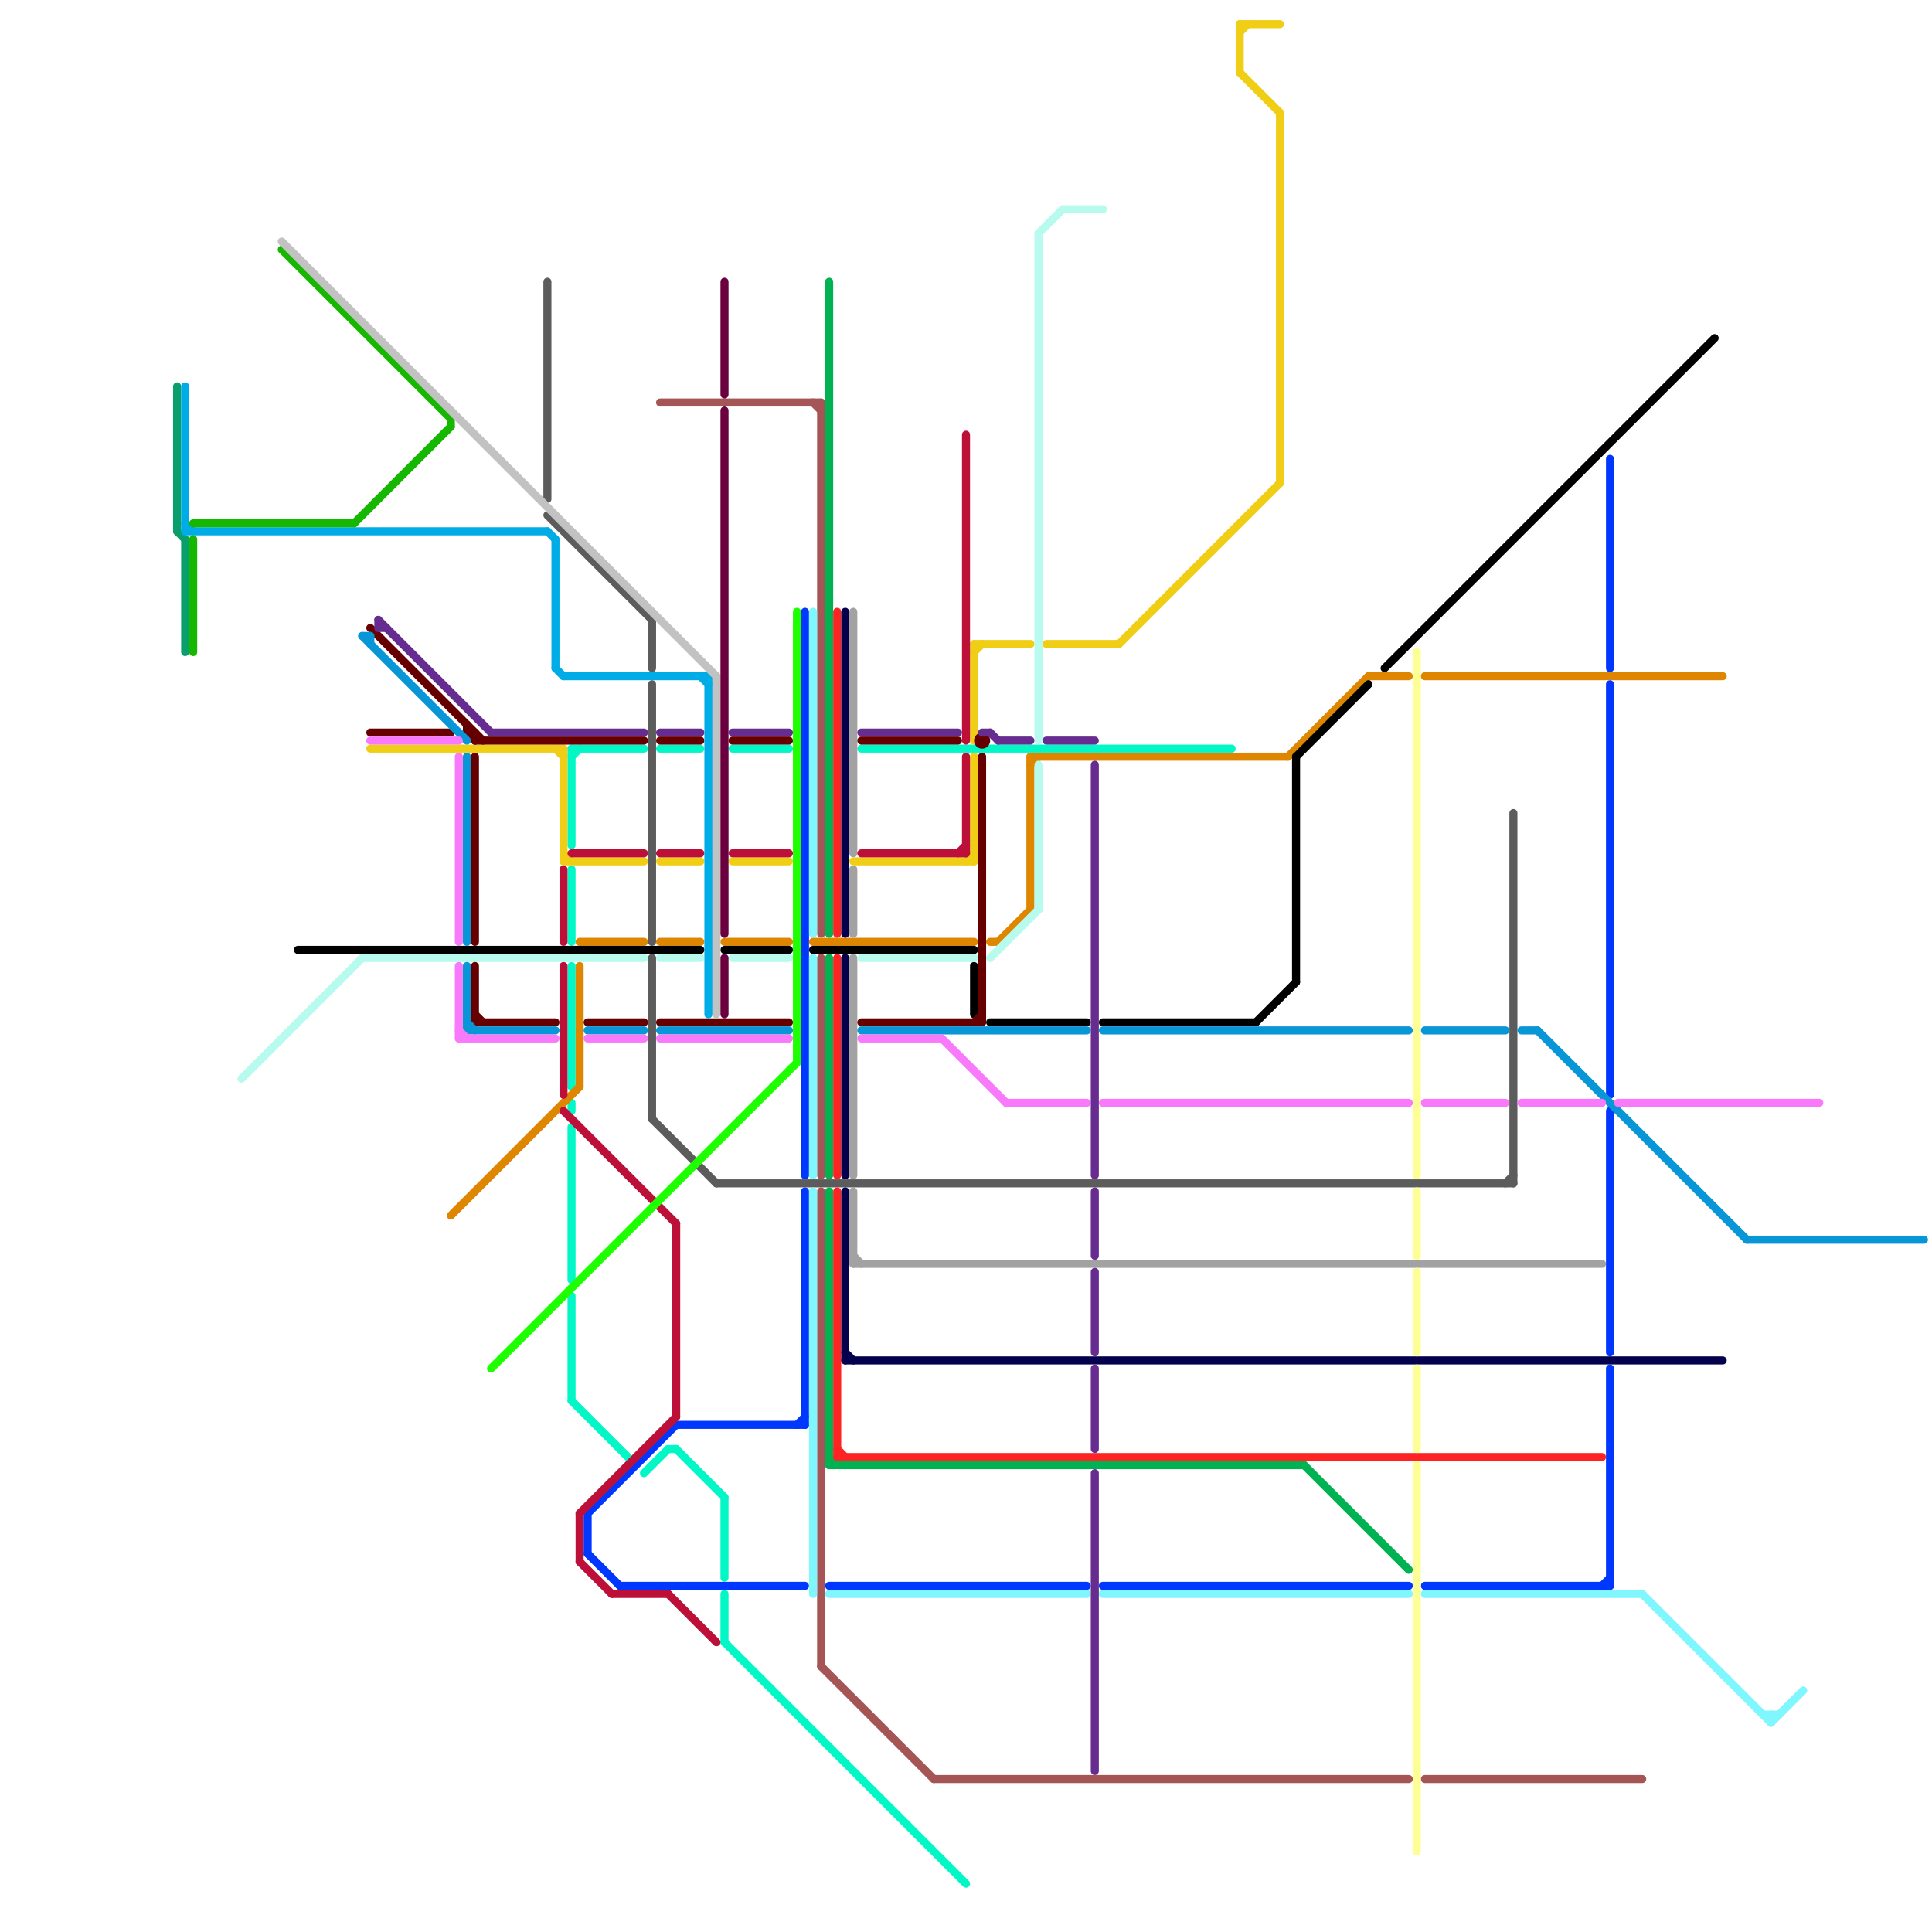 
<svg version="1.1" xmlns="http://www.w3.org/2000/svg" viewBox="0 0 240 240">
<style>line { stroke-width: 1; fill: none; stroke-linecap: round; stroke-linejoin: round; } .c0 { stroke: #0037ff } .c1 { stroke: #5c5c5c } .c2 { stroke: #02f7c6 } .c3 { stroke: #a55555 } .c4 { stroke: #80f6ff } .c5 { stroke: #df8600 } .c6 { stroke: #000000 } .c7 { stroke: #00b251 } .c8 { stroke: #ff2424 } .c9 { stroke: #05004d } .c10 { stroke: #a2a2a2 } .c11 { stroke: #f0ce15 } .c12 { stroke: #bd1038 } .c13 { stroke: #b6fbed } .c14 { stroke: #660000 } .c15 { stroke: #0896d7 } .c16 { stroke: #f979fb } .c17 { stroke: #662c90 } .c18 { stroke: #fdff94 } .c19 { stroke: #099f6d } .c20 { stroke: #00ace6 } .c21 { stroke: #16b701 } .c22 { stroke: #c2c2c2 } .c23 { stroke: #1eff00 } .c24 { stroke: #6b003e }</style><line class="c0" x1="73" y1="193" x2="77" y2="197"/><line class="c0" x1="99" y1="177" x2="100" y2="176"/><line class="c0" x1="200" y1="138" x2="200" y2="168"/><line class="c0" x1="137" y1="197" x2="175" y2="197"/><line class="c0" x1="77" y1="197" x2="100" y2="197"/><line class="c0" x1="200" y1="85" x2="200" y2="136"/><line class="c0" x1="100" y1="76" x2="100" y2="146"/><line class="c0" x1="177" y1="197" x2="200" y2="197"/><line class="c0" x1="103" y1="197" x2="135" y2="197"/><line class="c0" x1="199" y1="197" x2="200" y2="196"/><line class="c0" x1="84" y1="177" x2="100" y2="177"/><line class="c0" x1="73" y1="188" x2="73" y2="193"/><line class="c0" x1="73" y1="188" x2="84" y2="177"/><line class="c0" x1="100" y1="148" x2="100" y2="177"/><line class="c0" x1="200" y1="170" x2="200" y2="197"/><line class="c0" x1="200" y1="57" x2="200" y2="83"/><line class="c1" x1="81" y1="85" x2="81" y2="117"/><line class="c1" x1="81" y1="119" x2="81" y2="139"/><line class="c1" x1="68" y1="64" x2="81" y2="77"/><line class="c1" x1="68" y1="35" x2="68" y2="62"/><line class="c1" x1="188" y1="101" x2="188" y2="147"/><line class="c1" x1="187" y1="147" x2="188" y2="146"/><line class="c1" x1="81" y1="139" x2="89" y2="147"/><line class="c1" x1="81" y1="77" x2="81" y2="83"/><line class="c1" x1="89" y1="147" x2="188" y2="147"/><line class="c2" x1="71" y1="94" x2="72" y2="93"/><line class="c2" x1="107" y1="93" x2="153" y2="93"/><line class="c2" x1="71" y1="93" x2="80" y2="93"/><line class="c2" x1="83" y1="180" x2="84" y2="180"/><line class="c2" x1="71" y1="120" x2="71" y2="135"/><line class="c2" x1="90" y1="186" x2="90" y2="196"/><line class="c2" x1="90" y1="198" x2="90" y2="204"/><line class="c2" x1="80" y1="183" x2="83" y2="180"/><line class="c2" x1="71" y1="137" x2="71" y2="138"/><line class="c2" x1="82" y1="93" x2="87" y2="93"/><line class="c2" x1="71" y1="93" x2="71" y2="105"/><line class="c2" x1="71" y1="108" x2="71" y2="117"/><line class="c2" x1="71" y1="161" x2="71" y2="174"/><line class="c2" x1="84" y1="180" x2="90" y2="186"/><line class="c2" x1="71" y1="174" x2="78" y2="181"/><line class="c2" x1="71" y1="140" x2="71" y2="159"/><line class="c2" x1="90" y1="204" x2="120" y2="234"/><line class="c2" x1="91" y1="93" x2="98" y2="93"/><line class="c3" x1="102" y1="148" x2="102" y2="207"/><line class="c3" x1="102" y1="207" x2="116" y2="221"/><line class="c3" x1="102" y1="50" x2="102" y2="116"/><line class="c3" x1="177" y1="221" x2="204" y2="221"/><line class="c3" x1="82" y1="50" x2="102" y2="50"/><line class="c3" x1="116" y1="221" x2="175" y2="221"/><line class="c3" x1="102" y1="119" x2="102" y2="146"/><line class="c3" x1="101" y1="50" x2="102" y2="51"/><line class="c4" x1="220" y1="214" x2="224" y2="210"/><line class="c4" x1="101" y1="119" x2="101" y2="146"/><line class="c4" x1="101" y1="148" x2="101" y2="198"/><line class="c4" x1="177" y1="198" x2="204" y2="198"/><line class="c4" x1="103" y1="198" x2="135" y2="198"/><line class="c4" x1="219" y1="213" x2="221" y2="213"/><line class="c4" x1="220" y1="213" x2="220" y2="214"/><line class="c4" x1="204" y1="198" x2="220" y2="214"/><line class="c4" x1="137" y1="198" x2="175" y2="198"/><line class="c4" x1="101" y1="76" x2="101" y2="116"/><line class="c5" x1="90" y1="117" x2="98" y2="117"/><line class="c5" x1="177" y1="84" x2="214" y2="84"/><line class="c5" x1="82" y1="117" x2="87" y2="117"/><line class="c5" x1="128" y1="94" x2="160" y2="94"/><line class="c5" x1="123" y1="117" x2="124" y2="117"/><line class="c5" x1="128" y1="94" x2="128" y2="113"/><line class="c5" x1="170" y1="84" x2="175" y2="84"/><line class="c5" x1="72" y1="120" x2="72" y2="135"/><line class="c5" x1="124" y1="117" x2="128" y2="113"/><line class="c5" x1="101" y1="117" x2="121" y2="117"/><line class="c5" x1="160" y1="94" x2="170" y2="84"/><line class="c5" x1="128" y1="95" x2="129" y2="94"/><line class="c5" x1="56" y1="151" x2="72" y2="135"/><line class="c5" x1="72" y1="117" x2="80" y2="117"/><line class="c6" x1="121" y1="120" x2="121" y2="126"/><line class="c6" x1="37" y1="118" x2="87" y2="118"/><line class="c6" x1="90" y1="118" x2="98" y2="118"/><line class="c6" x1="137" y1="127" x2="156" y2="127"/><line class="c6" x1="156" y1="127" x2="161" y2="122"/><line class="c6" x1="161" y1="94" x2="170" y2="85"/><line class="c6" x1="101" y1="118" x2="121" y2="118"/><line class="c6" x1="123" y1="127" x2="135" y2="127"/><line class="c6" x1="161" y1="94" x2="161" y2="122"/><line class="c6" x1="172" y1="83" x2="213" y2="42"/><line class="c7" x1="103" y1="182" x2="162" y2="182"/><line class="c7" x1="103" y1="148" x2="103" y2="182"/><line class="c7" x1="103" y1="35" x2="103" y2="116"/><line class="c7" x1="162" y1="182" x2="175" y2="195"/><line class="c7" x1="103" y1="119" x2="103" y2="146"/><line class="c7" x1="103" y1="181" x2="104" y2="182"/><line class="c8" x1="104" y1="76" x2="104" y2="116"/><line class="c8" x1="104" y1="181" x2="199" y2="181"/><line class="c8" x1="104" y1="119" x2="104" y2="146"/><line class="c8" x1="104" y1="148" x2="104" y2="181"/><line class="c8" x1="104" y1="180" x2="105" y2="181"/><line class="c9" x1="105" y1="119" x2="105" y2="146"/><line class="c9" x1="105" y1="76" x2="105" y2="116"/><line class="c9" x1="105" y1="168" x2="106" y2="169"/><line class="c9" x1="105" y1="169" x2="214" y2="169"/><line class="c9" x1="105" y1="148" x2="105" y2="169"/><line class="c10" x1="106" y1="156" x2="107" y2="157"/><line class="c10" x1="106" y1="148" x2="106" y2="157"/><line class="c10" x1="106" y1="76" x2="106" y2="106"/><line class="c10" x1="106" y1="108" x2="106" y2="116"/><line class="c10" x1="106" y1="157" x2="199" y2="157"/><line class="c10" x1="106" y1="119" x2="106" y2="146"/><line class="c11" x1="70" y1="106" x2="71" y2="107"/><line class="c11" x1="121" y1="81" x2="122" y2="80"/><line class="c11" x1="154" y1="3" x2="159" y2="3"/><line class="c11" x1="70" y1="107" x2="80" y2="107"/><line class="c11" x1="70" y1="93" x2="70" y2="107"/><line class="c11" x1="154" y1="3" x2="154" y2="9"/><line class="c11" x1="82" y1="107" x2="87" y2="107"/><line class="c11" x1="46" y1="93" x2="70" y2="93"/><line class="c11" x1="159" y1="14" x2="159" y2="60"/><line class="c11" x1="106" y1="107" x2="121" y2="107"/><line class="c11" x1="120" y1="107" x2="121" y2="106"/><line class="c11" x1="154" y1="4" x2="155" y2="3"/><line class="c11" x1="154" y1="9" x2="159" y2="14"/><line class="c11" x1="121" y1="80" x2="128" y2="80"/><line class="c11" x1="121" y1="94" x2="121" y2="107"/><line class="c11" x1="130" y1="80" x2="139" y2="80"/><line class="c11" x1="139" y1="80" x2="159" y2="60"/><line class="c11" x1="121" y1="80" x2="121" y2="92"/><line class="c11" x1="69" y1="93" x2="70" y2="94"/><line class="c11" x1="91" y1="107" x2="98" y2="107"/><line class="c12" x1="119" y1="106" x2="120" y2="105"/><line class="c12" x1="70" y1="108" x2="70" y2="117"/><line class="c12" x1="71" y1="106" x2="80" y2="106"/><line class="c12" x1="120" y1="54" x2="120" y2="92"/><line class="c12" x1="72" y1="194" x2="76" y2="198"/><line class="c12" x1="107" y1="106" x2="120" y2="106"/><line class="c12" x1="84" y1="152" x2="84" y2="176"/><line class="c12" x1="72" y1="188" x2="84" y2="176"/><line class="c12" x1="120" y1="94" x2="120" y2="106"/><line class="c12" x1="70" y1="138" x2="84" y2="152"/><line class="c12" x1="82" y1="106" x2="87" y2="106"/><line class="c12" x1="83" y1="198" x2="89" y2="204"/><line class="c12" x1="70" y1="120" x2="70" y2="136"/><line class="c12" x1="72" y1="188" x2="72" y2="194"/><line class="c12" x1="91" y1="106" x2="98" y2="106"/><line class="c12" x1="76" y1="198" x2="83" y2="198"/><line class="c13" x1="107" y1="119" x2="121" y2="119"/><line class="c13" x1="132" y1="26" x2="137" y2="26"/><line class="c13" x1="91" y1="119" x2="98" y2="119"/><line class="c13" x1="30" y1="134" x2="45" y2="119"/><line class="c13" x1="45" y1="119" x2="80" y2="119"/><line class="c13" x1="123" y1="119" x2="129" y2="113"/><line class="c13" x1="82" y1="119" x2="87" y2="119"/><line class="c13" x1="129" y1="29" x2="132" y2="26"/><line class="c13" x1="129" y1="29" x2="129" y2="92"/><line class="c13" x1="129" y1="95" x2="129" y2="113"/><line class="c14" x1="122" y1="94" x2="122" y2="127"/><line class="c14" x1="58" y1="90" x2="58" y2="91"/><line class="c14" x1="46" y1="91" x2="56" y2="91"/><line class="c14" x1="59" y1="94" x2="59" y2="117"/><line class="c14" x1="107" y1="92" x2="119" y2="92"/><line class="c14" x1="58" y1="91" x2="59" y2="91"/><line class="c14" x1="46" y1="78" x2="60" y2="92"/><line class="c14" x1="59" y1="91" x2="59" y2="92"/><line class="c14" x1="121" y1="127" x2="122" y2="126"/><line class="c14" x1="59" y1="126" x2="60" y2="127"/><line class="c14" x1="91" y1="92" x2="98" y2="92"/><line class="c14" x1="82" y1="127" x2="98" y2="127"/><line class="c14" x1="73" y1="127" x2="80" y2="127"/><line class="c14" x1="59" y1="120" x2="59" y2="127"/><line class="c14" x1="59" y1="127" x2="69" y2="127"/><line class="c14" x1="82" y1="92" x2="87" y2="92"/><line class="c14" x1="59" y1="92" x2="80" y2="92"/><line class="c14" x1="58" y1="91" x2="59" y2="92"/><line class="c14" x1="107" y1="127" x2="122" y2="127"/><circle cx="122" cy="92" r="1" fill="#660000" /><line class="c15" x1="107" y1="128" x2="135" y2="128"/><line class="c15" x1="191" y1="128" x2="217" y2="154"/><line class="c15" x1="82" y1="128" x2="98" y2="128"/><line class="c15" x1="73" y1="128" x2="80" y2="128"/><line class="c15" x1="58" y1="94" x2="58" y2="117"/><line class="c15" x1="45" y1="79" x2="46" y2="79"/><line class="c15" x1="45" y1="79" x2="58" y2="92"/><line class="c15" x1="58" y1="127" x2="59" y2="128"/><line class="c15" x1="189" y1="128" x2="191" y2="128"/><line class="c15" x1="217" y1="154" x2="239" y2="154"/><line class="c15" x1="46" y1="79" x2="46" y2="80"/><line class="c15" x1="177" y1="128" x2="187" y2="128"/><line class="c15" x1="58" y1="128" x2="69" y2="128"/><line class="c15" x1="137" y1="128" x2="175" y2="128"/><line class="c15" x1="58" y1="120" x2="58" y2="128"/><line class="c16" x1="46" y1="92" x2="57" y2="92"/><line class="c16" x1="73" y1="129" x2="80" y2="129"/><line class="c16" x1="107" y1="129" x2="117" y2="129"/><line class="c16" x1="189" y1="137" x2="199" y2="137"/><line class="c16" x1="82" y1="129" x2="98" y2="129"/><line class="c16" x1="125" y1="137" x2="135" y2="137"/><line class="c16" x1="57" y1="128" x2="58" y2="129"/><line class="c16" x1="137" y1="137" x2="175" y2="137"/><line class="c16" x1="177" y1="137" x2="187" y2="137"/><line class="c16" x1="57" y1="94" x2="57" y2="117"/><line class="c16" x1="117" y1="129" x2="125" y2="137"/><line class="c16" x1="57" y1="129" x2="69" y2="129"/><line class="c16" x1="201" y1="137" x2="226" y2="137"/><line class="c16" x1="57" y1="120" x2="57" y2="129"/><line class="c17" x1="136" y1="170" x2="136" y2="180"/><line class="c17" x1="123" y1="91" x2="124" y2="92"/><line class="c17" x1="82" y1="91" x2="87" y2="91"/><line class="c17" x1="124" y1="92" x2="128" y2="92"/><line class="c17" x1="47" y1="77" x2="47" y2="78"/><line class="c17" x1="136" y1="183" x2="136" y2="220"/><line class="c17" x1="47" y1="77" x2="61" y2="91"/><line class="c17" x1="136" y1="148" x2="136" y2="156"/><line class="c17" x1="61" y1="91" x2="80" y2="91"/><line class="c17" x1="136" y1="158" x2="136" y2="168"/><line class="c17" x1="122" y1="91" x2="123" y2="91"/><line class="c17" x1="130" y1="92" x2="136" y2="92"/><line class="c17" x1="91" y1="91" x2="98" y2="91"/><line class="c17" x1="136" y1="95" x2="136" y2="146"/><line class="c17" x1="47" y1="78" x2="48" y2="78"/><line class="c17" x1="107" y1="91" x2="119" y2="91"/><line class="c18" x1="176" y1="148" x2="176" y2="156"/><line class="c18" x1="176" y1="158" x2="176" y2="168"/><line class="c18" x1="176" y1="81" x2="176" y2="146"/><line class="c18" x1="176" y1="170" x2="176" y2="180"/><line class="c18" x1="176" y1="182" x2="176" y2="230"/><line class="c19" x1="23" y1="67" x2="23" y2="81"/><line class="c19" x1="22" y1="48" x2="22" y2="66"/><line class="c19" x1="22" y1="66" x2="23" y2="67"/><line class="c20" x1="69" y1="83" x2="70" y2="84"/><line class="c20" x1="70" y1="84" x2="88" y2="84"/><line class="c20" x1="87" y1="84" x2="88" y2="85"/><line class="c20" x1="68" y1="66" x2="69" y2="67"/><line class="c20" x1="88" y1="84" x2="88" y2="126"/><line class="c20" x1="69" y1="67" x2="69" y2="83"/><line class="c20" x1="23" y1="48" x2="23" y2="66"/><line class="c20" x1="23" y1="66" x2="68" y2="66"/><line class="c20" x1="23" y1="65" x2="24" y2="66"/><line class="c21" x1="44" y1="65" x2="56" y2="53"/><line class="c21" x1="24" y1="65" x2="44" y2="65"/><line class="c21" x1="35" y1="31" x2="56" y2="52"/><line class="c21" x1="24" y1="67" x2="24" y2="81"/><line class="c21" x1="56" y1="52" x2="56" y2="53"/><line class="c22" x1="35" y1="30" x2="89" y2="84"/><line class="c22" x1="89" y1="84" x2="89" y2="126"/><line class="c23" x1="99" y1="76" x2="99" y2="132"/><line class="c23" x1="61" y1="170" x2="99" y2="132"/><line class="c24" x1="90" y1="51" x2="90" y2="116"/><line class="c24" x1="90" y1="119" x2="90" y2="126"/><line class="c24" x1="90" y1="35" x2="90" y2="49"/>


</svg>

